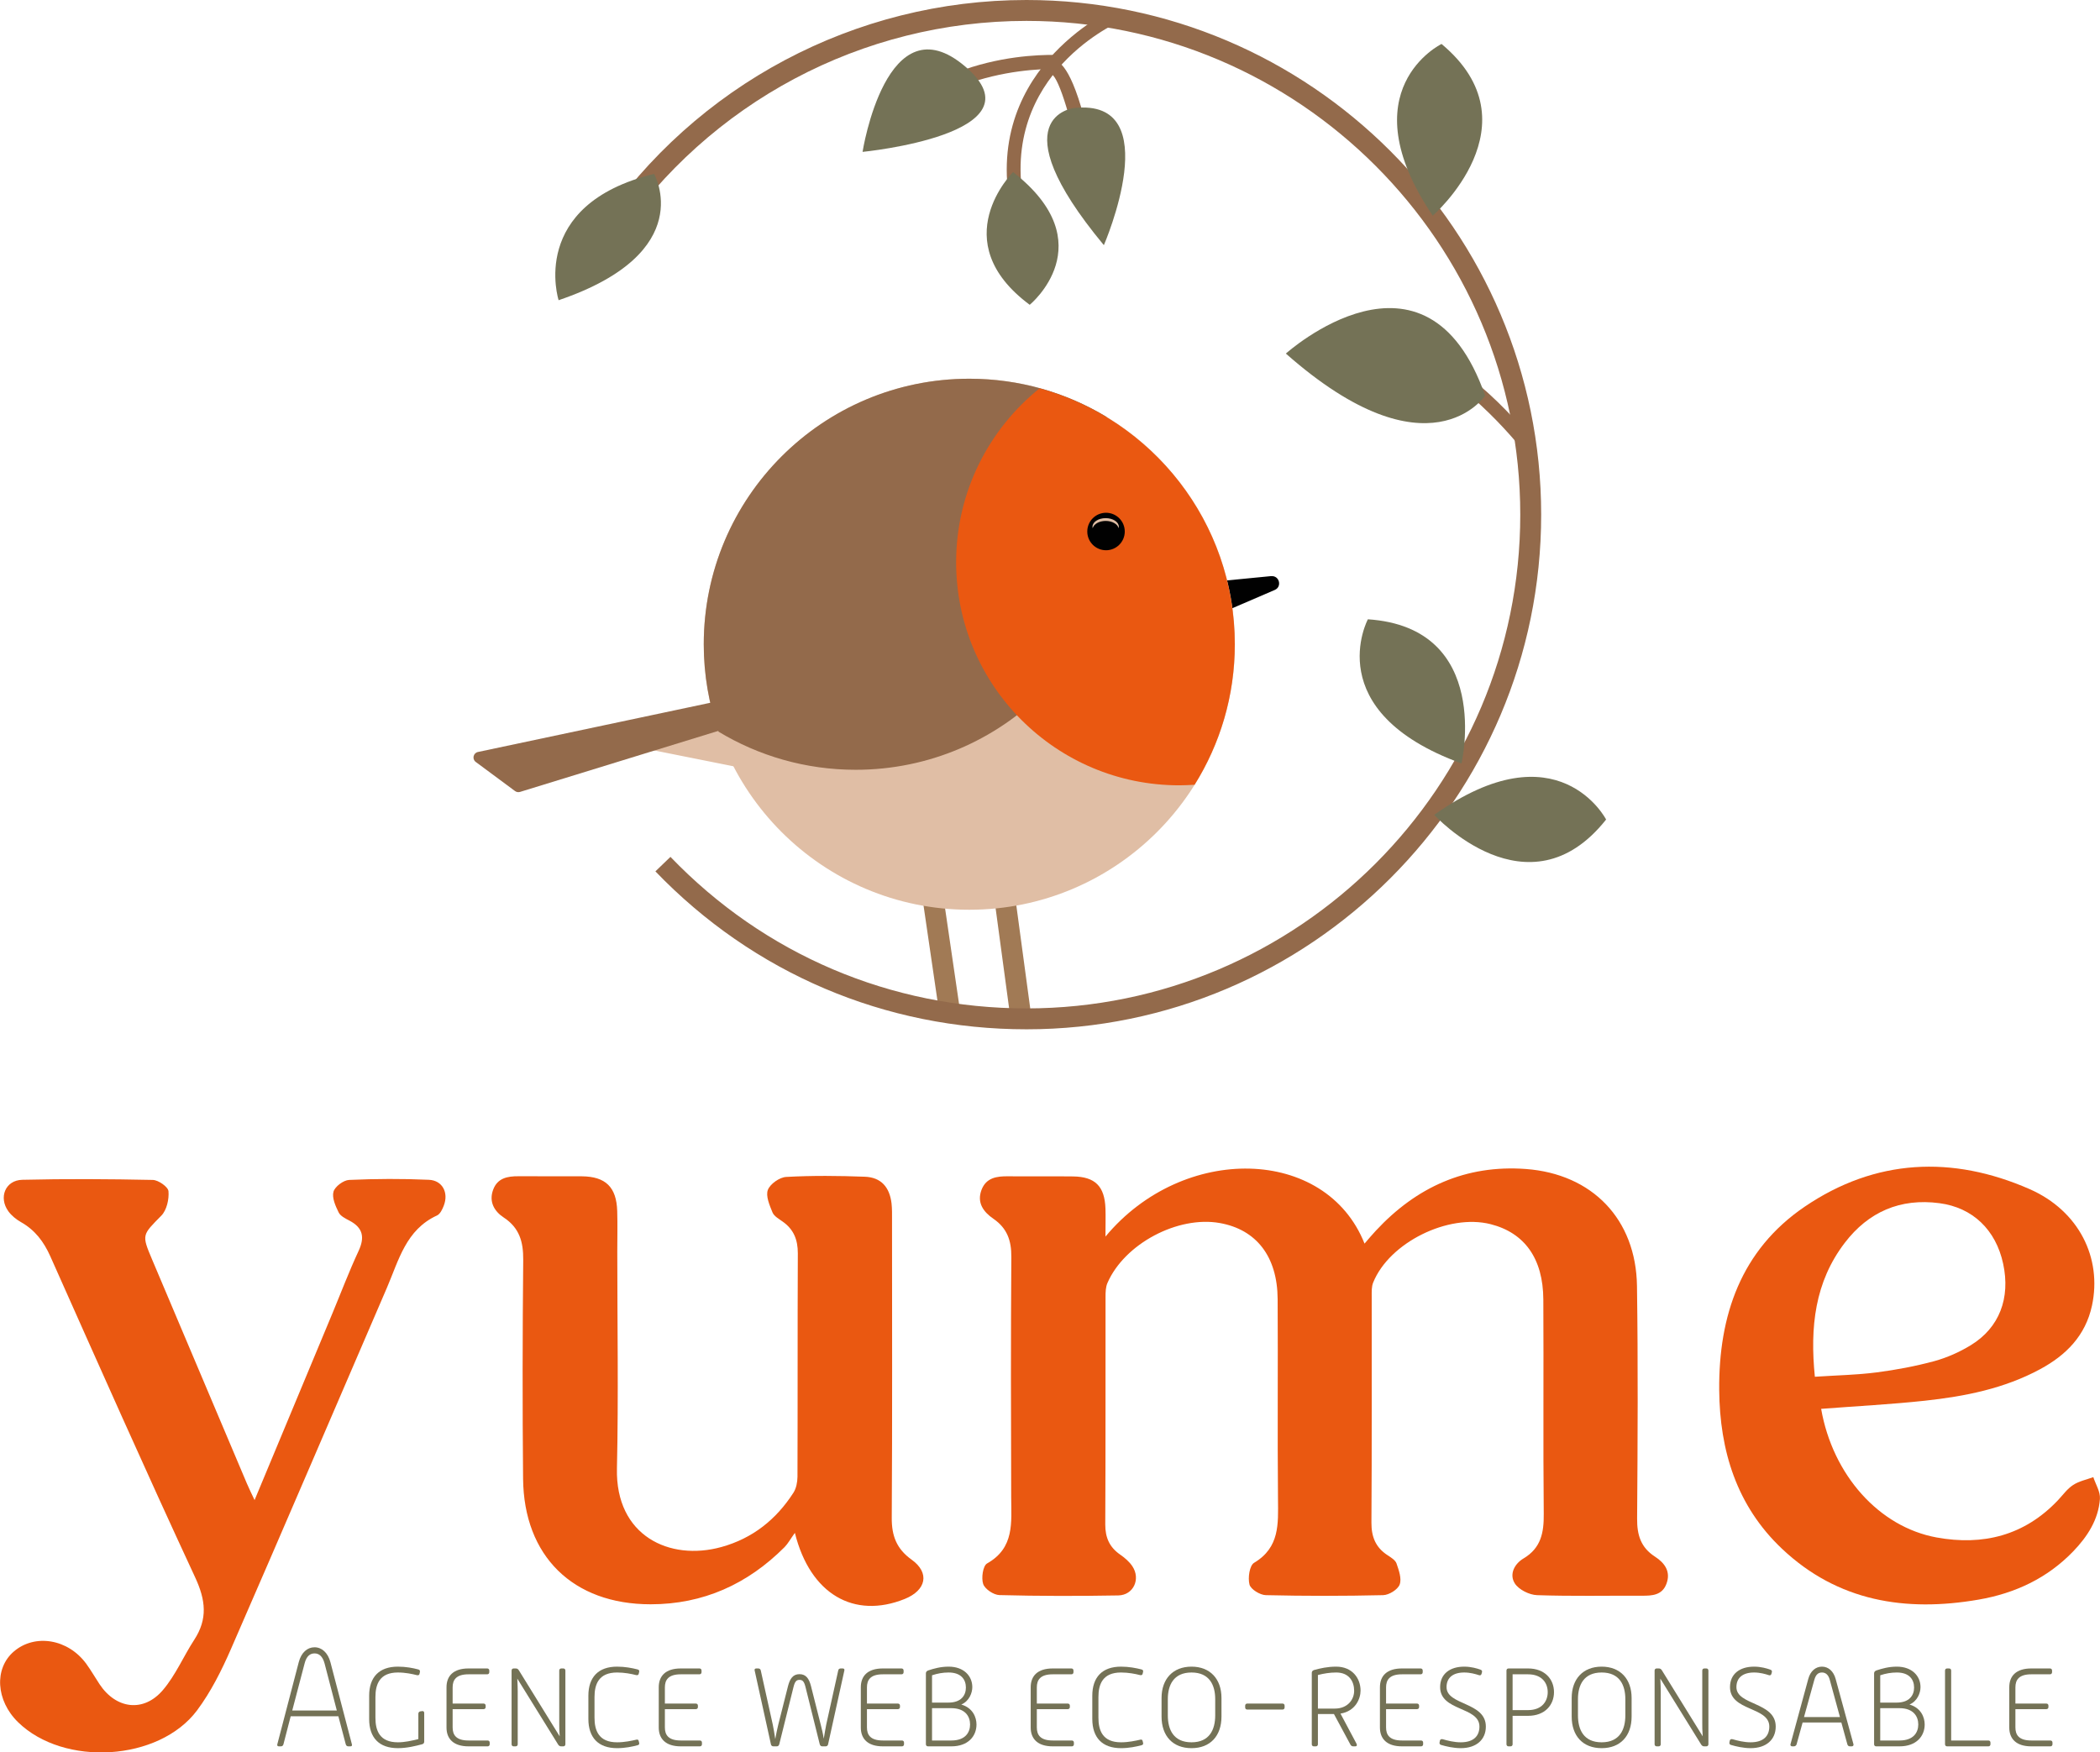<?xml version="1.0" encoding="UTF-8"?><svg id="b" xmlns="http://www.w3.org/2000/svg" viewBox="0 0 301.38 251.53"><defs><style>.e{fill:none;stroke:#a17a55;stroke-miterlimit:10;stroke-width:3px;}.f{fill:#010101;}.g{fill:#ed6c3a;}.h{fill:#ea5811;}.i{fill:#747256;}.j{fill:#a17a55;}.k{fill:#936a4b;}.l{fill:#e0bea5;}</style></defs><g id="c"><g id="d"><polygon class="l" points="106.67 110.27 89.57 106.85 103.74 100.49 106.67 110.27"/><path class="f" d="m182.43,82.69l-7.06.69c-.58.06-1,.58-.93,1.16l.28,2.23c.09.69.8,1.1,1.44.83l6.78-2.92c1.09-.46.67-2.1-.51-1.98h0Z"/><path class="g" d="m160.35,61.63s-18.73,9.87-20.55,21.76c-1.81,11.89,28.81,23.97,27.6,33.04,0,0,24.58-28.6-7.05-54.8h0Z"/><circle class="j" cx="157.53" cy="75.53" r="3.83"/><line class="e" x1="143.84" y1="126.23" x2="146.52" y2="146.08"/><line class="e" x1="133.63" y1="127.06" x2="136.32" y2="145.45"/><path class="k" d="m147.31,147.74c-20.29,0-39.2-8.05-53.25-22.67l2.16-2.08c13.48,14.03,31.63,21.75,51.09,21.75,39.08,0,70.87-31.79,70.87-70.87S186.38,3,147.31,3c-23.57,0-45.54,11.68-58.77,31.24l-2.49-1.68C99.84,12.17,122.73,0,147.31,0c40.73,0,73.87,33.14,73.87,73.87s-33.14,73.87-73.87,73.87Z"/><path class="i" d="m93.87,24.96s6.45,11.28-13.7,18.13c0,0-4.43-13.7,13.7-18.13Z"/><path class="k" d="m217.6,63.47c-.11-.13-10.65-12.9-18.52-12.53l-.1-2c8.85-.4,19.7,12.7,20.16,13.26l-1.55,1.27Z"/><path class="i" d="m213.14,56.79s-8.06,12.09-28.6-6.04c0,0,20.15-18.13,28.6,6.04Z"/><path class="i" d="m205.62,30.96s15.09-13.13,1.26-24.65c0,0-13.48,6.56-1.26,24.65Z"/><path class="i" d="m209.75,109.58s4.52-19.49-13.44-20.69c0,0-7.07,13.22,13.44,20.69Z"/><path class="i" d="m205.83,116.96s13.49,14.78,24.67.67c0,0-6.87-13.33-24.67-.67h0Z"/><path class="k" d="m145.5,31.81c-5.67-21.46,14.16-30.44,14.36-30.53l.8,1.83c-.76.33-18.46,8.4-13.23,28.19l-1.93.51Z"/><path class="k" d="m155.29,25.07c-1.28-7.26-3.28-13.86-4.36-14.41l.88-1.79c.87.43,3.16,2.84,5.45,15.85l-1.97.35Z"/><path class="i" d="m158.42,35.19s9.2-21.19-4.29-19.68c0,0-11.04,1.21,4.29,19.68Z"/><path class="i" d="m145.39,24.7s-9.95,9.89,2.39,19.05c0,0,10.75-8.8-2.39-19.05Z"/><path class="k" d="m126.1,21.3l-1.63-1.16c9.42-13.31,27.12-12.27,27.87-12.22l-.13,2c-.17,0-17.34-1-26.1,11.38Z"/><path class="i" d="m123.79,21.8s3.43-21.92,14.76-12.23c11.34,9.69-14.76,12.23-14.76,12.23Z"/><circle class="l" cx="139.11" cy="92.47" r="38.11"/><path class="k" d="m101,92.47c0,4.4.75,8.62,2.12,12.55,5.75,3.47,12.48,5.47,19.68,5.47,21.05,0,38.11-17.06,38.11-38.11,0-4.4-.75-8.62-2.12-12.55-5.75-3.47-12.48-5.47-19.68-5.47-21.05,0-38.11,17.06-38.11,38.11Z"/><path class="h" d="m149.21,55.73c-7.3,5.87-11.99,14.87-11.99,24.97,0,17.69,14.34,32.02,32.02,32.02.74,0,1.47-.04,2.2-.08,3.65-5.85,5.77-12.75,5.77-20.16,0-17.55-11.87-32.32-28.01-36.74h0Z"/><circle class="f" cx="158.73" cy="76.29" r="2.69"/><path class="l" d="m158.67,74.77c.94,0,1.72.45,1.87,1.04.01-.07.03-.13.03-.2,0-.69-.85-1.24-1.89-1.24s-1.89.55-1.89,1.24c0,.07,0,.13.03.2.15-.59.93-1.04,1.87-1.04h-.01Z"/><path class="k" d="m103.74,100.49l-35.12,7.44c-.69.12-.91,1.01-.35,1.43l5.64,4.18c.2.15.46.2.71.13l30.11-9.27c.96-.29,0-4.07-.98-3.91Z"/></g><path class="h" d="m158.66,177.48c11.12-13.37,31.63-12.95,37.17,1.02.59-.68,1.09-1.29,1.63-1.86,5.81-6.25,12.9-9.48,21.52-8.85,9.54.71,15.81,7.21,15.95,16.78.16,11.13.1,22.27.02,33.4-.02,2.34.52,4.14,2.56,5.46,1.38.89,2.32,2.14,1.64,3.92-.61,1.62-2.04,1.7-3.5,1.69-5.02-.02-10.05.09-15.06-.08-1.11-.04-2.61-.78-3.19-1.68-.83-1.3-.07-2.81,1.25-3.59,2.52-1.5,2.93-3.72,2.9-6.42-.1-10.25,0-20.5-.06-30.74-.03-5.88-2.68-9.58-7.57-10.82-6.07-1.54-14.54,2.64-16.85,8.38-.24.58-.21,1.3-.21,1.95-.01,10.84.03,21.68-.04,32.51-.01,2.05.61,3.57,2.32,4.68.49.32,1.11.7,1.28,1.18.33.97.77,2.18.45,3.03-.27.72-1.53,1.5-2.37,1.52-5.61.13-11.23.13-16.84,0-.83-.02-2.16-.84-2.34-1.52-.25-.96,0-2.74.67-3.13,3.68-2.2,3.45-5.59,3.42-9.11-.09-9.58.01-19.17-.05-28.75-.04-6.1-3.05-9.96-8.29-10.9-6.04-1.08-13.7,2.98-16.14,8.61-.25.58-.27,1.29-.27,1.93-.02,10.91.02,21.82-.04,32.73,0,1.88.6,3.25,2.14,4.32.66.46,1.31,1.01,1.75,1.67,1.22,1.83.16,4.15-2.02,4.19-5.68.1-11.37.1-17.06-.05-.83-.02-2.08-.86-2.33-1.59-.29-.86-.04-2.61.56-2.95,3.97-2.24,3.47-5.9,3.46-9.5-.04-11.5-.06-23,.02-34.5.02-2.34-.6-4.12-2.58-5.48-1.4-.96-2.4-2.28-1.7-4.14.67-1.76,2.19-1.97,3.83-1.95,3.1.03,6.2-.02,9.31.02,3.18.04,4.54,1.42,4.65,4.62.04,1.16,0,2.32,0,4.02Z"/><path class="h" d="m114.06,220.04c-.62.86-.97,1.52-1.47,2.03-5.3,5.31-11.67,8.2-19.22,8.2-11.15,0-18.2-6.92-18.3-18.04-.1-10.47-.08-20.94.02-31.41.02-2.57-.54-4.58-2.79-6.06-1.37-.9-2.17-2.28-1.52-4.01.62-1.66,2.05-1.93,3.63-1.92,3.03.02,6.06-.01,9.09.01,3.42.03,4.98,1.55,5.08,5,.06,1.92.01,3.83.01,5.75,0,10.4.18,20.8-.05,31.19-.22,9.65,7.53,13.33,14.99,11.27,4.48-1.24,7.87-3.95,10.35-7.81.4-.63.56-1.51.57-2.28.04-10.69,0-21.38.05-32.08,0-1.94-.59-3.43-2.19-4.55-.54-.38-1.23-.77-1.45-1.32-.42-1.03-.99-2.35-.66-3.22.33-.86,1.68-1.81,2.63-1.86,3.76-.21,7.53-.17,11.29-.03,2.32.09,3.55,1.48,3.83,3.83.09.8.07,1.62.07,2.43,0,14.23.05,28.46-.04,42.69-.02,2.59.69,4.47,2.86,6.02,2.63,1.89,2.1,4.39-1.01,5.64-7.25,2.91-13.55-.66-15.75-9.48Z"/><path class="h" d="m261.36,202.22c1.66,9.48,8.29,16.95,16.58,18.46,6.66,1.21,12.61-.28,17.4-5.34.71-.75,1.33-1.64,2.18-2.19.85-.56,1.92-.77,2.9-1.13.34,1.04,1.03,2.11.95,3.13-.22,2.99-1.8,5.41-3.84,7.53-3.72,3.86-8.36,6.02-13.57,6.92-10.49,1.81-20.22.27-28.23-7.31-6.5-6.15-8.93-14.08-9-22.79-.08-10.67,3.11-20.07,12.27-26.3,10.13-6.88,21.17-7.39,32.26-2.53,7.13,3.13,10.43,9.92,8.97,16.73-.93,4.31-3.71,7.11-7.43,9.12-5.15,2.79-10.81,3.91-16.55,4.53-4.91.53-9.85.78-14.9,1.17Zm-.88-4.61c3.15-.21,6.04-.26,8.88-.63,2.77-.36,5.54-.88,8.24-1.61,1.82-.5,3.63-1.3,5.24-2.29,4.1-2.5,5.71-6.76,4.64-11.7-1.05-4.86-4.37-8.05-9.13-8.68-5.63-.75-10.2,1.24-13.6,5.69-4.29,5.61-5.01,12.08-4.29,19.23Z"/><path class="h" d="m36.54,215.3c3.85-9.23,7.51-18.01,11.17-26.8,1.24-2.98,2.38-6,3.74-8.92.92-1.97.66-3.35-1.3-4.38-.58-.3-1.3-.66-1.55-1.18-.45-.92-.98-2.1-.74-2.97.21-.74,1.43-1.65,2.24-1.69,3.81-.17,7.64-.19,11.45-.02,1.96.09,2.86,1.86,2.14,3.71-.2.53-.52,1.2-.97,1.41-4.46,2.04-5.49,6.42-7.18,10.35-7.46,17.29-14.86,34.61-22.39,51.87-1.34,3.07-2.88,6.15-4.87,8.82-5.48,7.32-19.13,8.1-25.69,1.69-3.18-3.1-3.45-7.7-.61-10.14,3.03-2.6,7.79-1.81,10.4,1.76.69.95,1.27,1.97,1.92,2.95,2.36,3.54,6.3,4.07,9.07.83,1.83-2.14,2.96-4.85,4.51-7.23,1.95-2.99,1.64-5.7.13-8.95-7.1-15.28-13.93-30.7-20.79-46.09-.94-2.1-2.19-3.76-4.2-4.9-.69-.39-1.36-.93-1.82-1.56-1.43-1.98-.44-4.46,2-4.52,6.24-.15,12.49-.11,18.73.02.81.02,2.2,1,2.25,1.62.1,1.15-.25,2.71-1.02,3.5-2.75,2.8-2.85,2.71-1.34,6.28,4.54,10.73,9.08,21.46,13.62,32.19.28.67.61,1.32,1.1,2.37Z"/><path class="i" d="m42.88,238.56c.36-1.36,1.22-2.12,2.26-2.12s1.92.78,2.28,2.14l3.08,11.78c.06.22-.04.3-.22.3h-.28c-.18,0-.32-.08-.38-.3l-1.06-4.02h-6.84l-1.04,4.02c-.06.22-.2.3-.38.3h-.26c-.18,0-.3-.08-.24-.3l3.08-11.8Zm5.46,6.96l-1.76-6.76c-.28-1.04-.8-1.44-1.44-1.44-.6,0-1.14.34-1.42,1.42l-1.78,6.78h6.4Z"/><path class="i" d="m52.98,243.4c0-2.68,1.44-4.18,4.12-4.18,1.16,0,2.18.2,2.92.4.18.04.3.16.24.4l-.06.26c-.04.16-.2.2-.38.16-.62-.16-1.64-.38-2.72-.38-2.62,0-3.22,1.7-3.22,3.52v2.98c0,1.84.6,3.52,3.22,3.52,1,0,1.94-.22,2.94-.46v-3.64c0-.18.12-.32.28-.34l.28-.04c.16-.02.28.08.28.26v4.12c0,.18-.08.32-.3.38-.9.24-2.16.56-3.48.56-2.68,0-4.12-1.48-4.12-4.18v-3.34Z"/><path class="i" d="m64.08,242.18c0-1.62.98-2.7,3.16-2.7h2.68c.18,0,.3.12.3.3v.24c0,.18-.12.3-.3.3h-2.68c-1.8,0-2.28.82-2.28,1.88v2.32h4.44c.18,0,.3.12.3.3v.2c0,.18-.12.3-.3.3h-4.44v2.62c0,1.06.48,1.88,2.28,1.88h2.74c.18,0,.3.12.3.3v.24c0,.18-.12.3-.3.3h-2.74c-2.16,0-3.16-1.08-3.16-2.7v-5.78Z"/><path class="i" d="m73.42,239.78c0-.18.12-.3.3-.3h.32c.18,0,.32.1.42.26l5.86,9.48c-.06-.82-.06-1.4-.06-1.84v-7.6c0-.18.12-.3.3-.3h.28c.18,0,.3.12.3.3v10.58c0,.18-.12.3-.3.3h-.32c-.18,0-.32-.1-.42-.26l-5.86-9.46c.04.82.06,1.4.06,1.82v7.6c0,.18-.12.3-.3.3h-.28c-.18,0-.3-.12-.3-.3v-10.58Z"/><path class="i" d="m84.44,243.4c0-2.68,1.44-4.18,4.12-4.18,1.14,0,2.16.2,2.94.4.22.06.28.18.22.4l-.06.24c-.04.18-.2.22-.42.16-.62-.16-1.62-.36-2.68-.36-2.64,0-3.24,1.7-3.24,3.52v2.96c0,1.84.6,3.54,3.24,3.54,1.08,0,2.08-.22,2.78-.38.18-.04.28.02.32.18l.06.24c.06.22,0,.32-.22.38-.76.2-1.78.42-2.94.42-2.68,0-4.12-1.5-4.12-4.2v-3.32Z"/><path class="i" d="m94.54,242.18c0-1.62.98-2.7,3.16-2.7h2.68c.18,0,.3.12.3.3v.24c0,.18-.12.3-.3.3h-2.68c-1.8,0-2.28.82-2.28,1.88v2.32h4.44c.18,0,.3.12.3.3v.2c0,.18-.12.3-.3.3h-4.44v2.62c0,1.06.48,1.88,2.28,1.88h2.74c.18,0,.3.12.3.3v.24c0,.18-.12.3-.3.3h-2.74c-2.16,0-3.16-1.08-3.16-2.7v-5.78Z"/><path class="i" d="m108.3,239.76c-.04-.18.06-.28.24-.28h.28c.18,0,.32.1.36.28l1.72,7.76c.12.56.26,1.42.36,2.1.12-.68.3-1.54.44-2.1l1.4-5.54c.28-1.06.72-1.68,1.64-1.68s1.36.62,1.64,1.68l1.4,5.54c.14.54.34,1.36.44,2.04.12-.68.24-1.48.36-2.04l1.72-7.76c.04-.2.18-.28.36-.28h.28c.18,0,.28.1.24.28l-2.34,10.62c-.04.18-.18.28-.36.28h-.46c-.18,0-.32-.08-.38-.32l-2.04-8.2c-.2-.8-.42-1.02-.86-1.02s-.66.22-.86,1.02l-2.04,8.2c-.06.24-.2.32-.38.32h-.46c-.18,0-.32-.1-.36-.28l-2.34-10.62Z"/><path class="i" d="m123.54,242.18c0-1.62.98-2.7,3.16-2.7h2.68c.18,0,.3.12.3.3v.24c0,.18-.12.3-.3.3h-2.68c-1.8,0-2.28.82-2.28,1.88v2.32h4.44c.18,0,.3.12.3.3v.2c0,.18-.12.3-.3.3h-4.44v2.62c0,1.06.48,1.88,2.28,1.88h2.74c.18,0,.3.12.3.3v.24c0,.18-.12.3-.3.3h-2.74c-2.16,0-3.16-1.08-3.16-2.7v-5.78Z"/><path class="i" d="m132.88,240.18c0-.18.1-.34.34-.42.78-.26,1.76-.54,2.92-.54,2.18,0,3.4,1.34,3.4,2.94,0,.8-.42,2-1.58,2.5,1.66.48,2.18,1.84,2.18,2.86,0,1.68-1.2,3.14-3.6,3.14h-3.36c-.18,0-.3-.12-.3-.3v-10.18Zm3.24,4.2c1.8,0,2.5-1.02,2.5-2.16s-.68-2.16-2.48-2.16c-.82,0-1.6.14-2.38.4v3.92h2.36Zm.42,5.44c1.98,0,2.68-1.14,2.68-2.3s-.7-2.34-2.7-2.34h-2.76v4.64h2.78Z"/><path class="i" d="m147.92,242.18c0-1.62.98-2.7,3.16-2.7h2.68c.18,0,.3.12.3.3v.24c0,.18-.12.3-.3.3h-2.68c-1.8,0-2.28.82-2.28,1.88v2.32h4.44c.18,0,.3.12.3.3v.2c0,.18-.12.3-.3.3h-4.44v2.62c0,1.06.48,1.88,2.28,1.88h2.74c.18,0,.3.12.3.3v.24c0,.18-.12.3-.3.3h-2.74c-2.16,0-3.16-1.08-3.16-2.7v-5.78Z"/><path class="i" d="m156.76,243.4c0-2.68,1.44-4.18,4.12-4.18,1.14,0,2.16.2,2.94.4.22.06.28.18.22.4l-.06.24c-.04.18-.2.22-.42.16-.62-.16-1.62-.36-2.68-.36-2.64,0-3.24,1.7-3.24,3.52v2.96c0,1.84.6,3.54,3.24,3.54,1.08,0,2.08-.22,2.78-.38.18-.04.28.02.32.18l.06.24c.06.22,0,.32-.22.38-.76.2-1.78.42-2.94.42-2.68,0-4.12-1.5-4.12-4.2v-3.32Z"/><path class="i" d="m166.7,243.72c0-2.72,1.62-4.5,4.3-4.5s4.3,1.78,4.3,4.5v2.66c0,2.8-1.62,4.54-4.3,4.54s-4.3-1.74-4.3-4.54v-2.66Zm4.3,6.36c2.58,0,3.4-1.82,3.4-3.86v-2.34c0-2-.82-3.82-3.4-3.82s-3.4,1.82-3.4,3.82v2.34c0,2.04.82,3.86,3.4,3.86Z"/><path class="i" d="m178.7,245.08v-.26c0-.18.12-.3.3-.3h5.06c.18,0,.3.12.3.3v.26c0,.18-.12.3-.3.3h-5.06c-.18,0-.3-.12-.3-.3Z"/><path class="i" d="m188.26,240.1c0-.18.12-.34.34-.4.88-.24,1.9-.48,3.16-.48,2.3,0,3.5,1.66,3.5,3.44,0,1.14-.7,2.94-2.88,3.3l2.3,4.32c.12.24.02.38-.18.38h-.3c-.18,0-.32-.1-.4-.26l-2.36-4.38h-2.3v4.34c0,.18-.12.3-.3.3h-.28c-.18,0-.3-.12-.3-.3v-10.26Zm3.3,5.14c1.84,0,2.78-1.28,2.78-2.56s-.68-2.62-2.58-2.62c-.9,0-1.76.14-2.62.36v4.82h2.42Z"/><path class="i" d="m198.04,242.18c0-1.62.98-2.7,3.16-2.7h2.68c.18,0,.3.12.3.3v.24c0,.18-.12.3-.3.3h-2.68c-1.8,0-2.28.82-2.28,1.88v2.32h4.44c.18,0,.3.12.3.3v.2c0,.18-.12.3-.3.3h-4.44v2.62c0,1.06.48,1.88,2.28,1.88h2.74c.18,0,.3.12.3.3v.24c0,.18-.12.3-.3.3h-2.74c-2.16,0-3.16-1.08-3.16-2.7v-5.78Z"/><path class="i" d="m206.64,249.86c.04-.2.2-.28.42-.22.7.2,1.62.44,2.58.44,1.86,0,2.68-.92,2.68-2.26,0-2.88-5.64-2.18-5.64-5.66,0-1.88,1.38-2.94,3.46-2.94,1,0,1.84.26,2.3.42.22.08.3.18.24.4l-.06.22c-.06.2-.2.24-.38.18-.48-.16-1.26-.38-2.1-.38-1.66,0-2.54.78-2.54,2.1,0,2.64,5.64,2.1,5.64,5.66,0,1.86-1.34,3.1-3.6,3.1-1.08,0-2.12-.26-2.82-.46-.2-.06-.26-.2-.22-.38l.04-.22Z"/><path class="i" d="m216.2,239.78c0-.18.12-.3.3-.3h2.8c2.42,0,3.72,1.56,3.72,3.4s-1.3,3.4-3.72,3.4h-2.22v4.08c0,.18-.12.3-.3.3h-.28c-.18,0-.3-.12-.3-.3v-10.58Zm3.08,5.68c2.1,0,2.84-1.36,2.84-2.58s-.74-2.56-2.84-2.56h-2.2v5.14h2.2Z"/><path class="i" d="m225.56,243.72c0-2.72,1.62-4.5,4.3-4.5s4.3,1.78,4.3,4.5v2.66c0,2.8-1.62,4.54-4.3,4.54s-4.3-1.74-4.3-4.54v-2.66Zm4.3,6.36c2.58,0,3.4-1.82,3.4-3.86v-2.34c0-2-.82-3.82-3.4-3.82s-3.4,1.82-3.4,3.82v2.34c0,2.04.82,3.86,3.4,3.86Z"/><path class="i" d="m237.46,239.78c0-.18.12-.3.3-.3h.32c.18,0,.32.1.42.26l5.86,9.48c-.06-.82-.06-1.4-.06-1.84v-7.6c0-.18.12-.3.3-.3h.28c.18,0,.3.12.3.3v10.58c0,.18-.12.3-.3.3h-.32c-.18,0-.32-.1-.42-.26l-5.86-9.46c.04.82.06,1.4.06,1.82v7.6c0,.18-.12.3-.3.3h-.28c-.18,0-.3-.12-.3-.3v-10.58Z"/><path class="i" d="m248.24,249.86c.04-.2.2-.28.42-.22.7.2,1.62.44,2.58.44,1.86,0,2.68-.92,2.68-2.26,0-2.88-5.64-2.18-5.64-5.66,0-1.88,1.38-2.94,3.46-2.94,1,0,1.84.26,2.3.42.22.08.3.18.24.4l-.06.22c-.06.2-.2.24-.38.18-.48-.16-1.26-.38-2.1-.38-1.66,0-2.54.78-2.54,2.1,0,2.64,5.64,2.1,5.64,5.66,0,1.86-1.34,3.1-3.6,3.1-1.08,0-2.12-.26-2.82-.46-.2-.06-.26-.2-.22-.38l.04-.22Z"/><path class="i" d="m259.52,240.96c.3-1.1,1.04-1.74,1.96-1.74s1.66.66,1.96,1.76l2.56,9.38c.04.16-.06.3-.24.3h-.26c-.18,0-.32-.08-.38-.3l-.86-3.12h-5.56l-.86,3.12c-.04.16-.2.3-.38.3h-.26c-.18,0-.28-.14-.24-.3l2.56-9.4Zm4.54,5.5l-1.46-5.34c-.2-.76-.62-1.06-1.12-1.06s-.88.26-1.1,1.06l-1.48,5.34h5.16Z"/><path class="i" d="m268.96,240.18c0-.18.1-.34.34-.42.78-.26,1.76-.54,2.92-.54,2.18,0,3.4,1.34,3.4,2.94,0,.8-.42,2-1.58,2.5,1.66.48,2.18,1.84,2.18,2.86,0,1.68-1.2,3.14-3.6,3.14h-3.36c-.18,0-.3-.12-.3-.3v-10.18Zm3.24,4.2c1.8,0,2.5-1.02,2.5-2.16s-.68-2.16-2.48-2.16c-.82,0-1.6.14-2.38.4v3.92h2.36Zm.42,5.44c1.98,0,2.68-1.14,2.68-2.3s-.7-2.34-2.7-2.34h-2.76v4.64h2.78Z"/><path class="i" d="m279.14,239.78c0-.18.12-.3.3-.3h.28c.18,0,.3.12.3.3v10.04h5.34c.18,0,.3.12.3.3v.24c0,.18-.12.3-.3.3h-5.92c-.18,0-.3-.12-.3-.3v-10.58Z"/><path class="i" d="m288.36,242.18c0-1.62.98-2.7,3.16-2.7h2.68c.18,0,.3.12.3.3v.24c0,.18-.12.3-.3.3h-2.68c-1.8,0-2.28.82-2.28,1.88v2.32h4.44c.18,0,.3.12.3.3v.2c0,.18-.12.3-.3.3h-4.44v2.62c0,1.06.48,1.88,2.28,1.88h2.74c.18,0,.3.12.3.3v.24c0,.18-.12.3-.3.3h-2.74c-2.16,0-3.16-1.08-3.16-2.7v-5.78Z"/></g></svg>